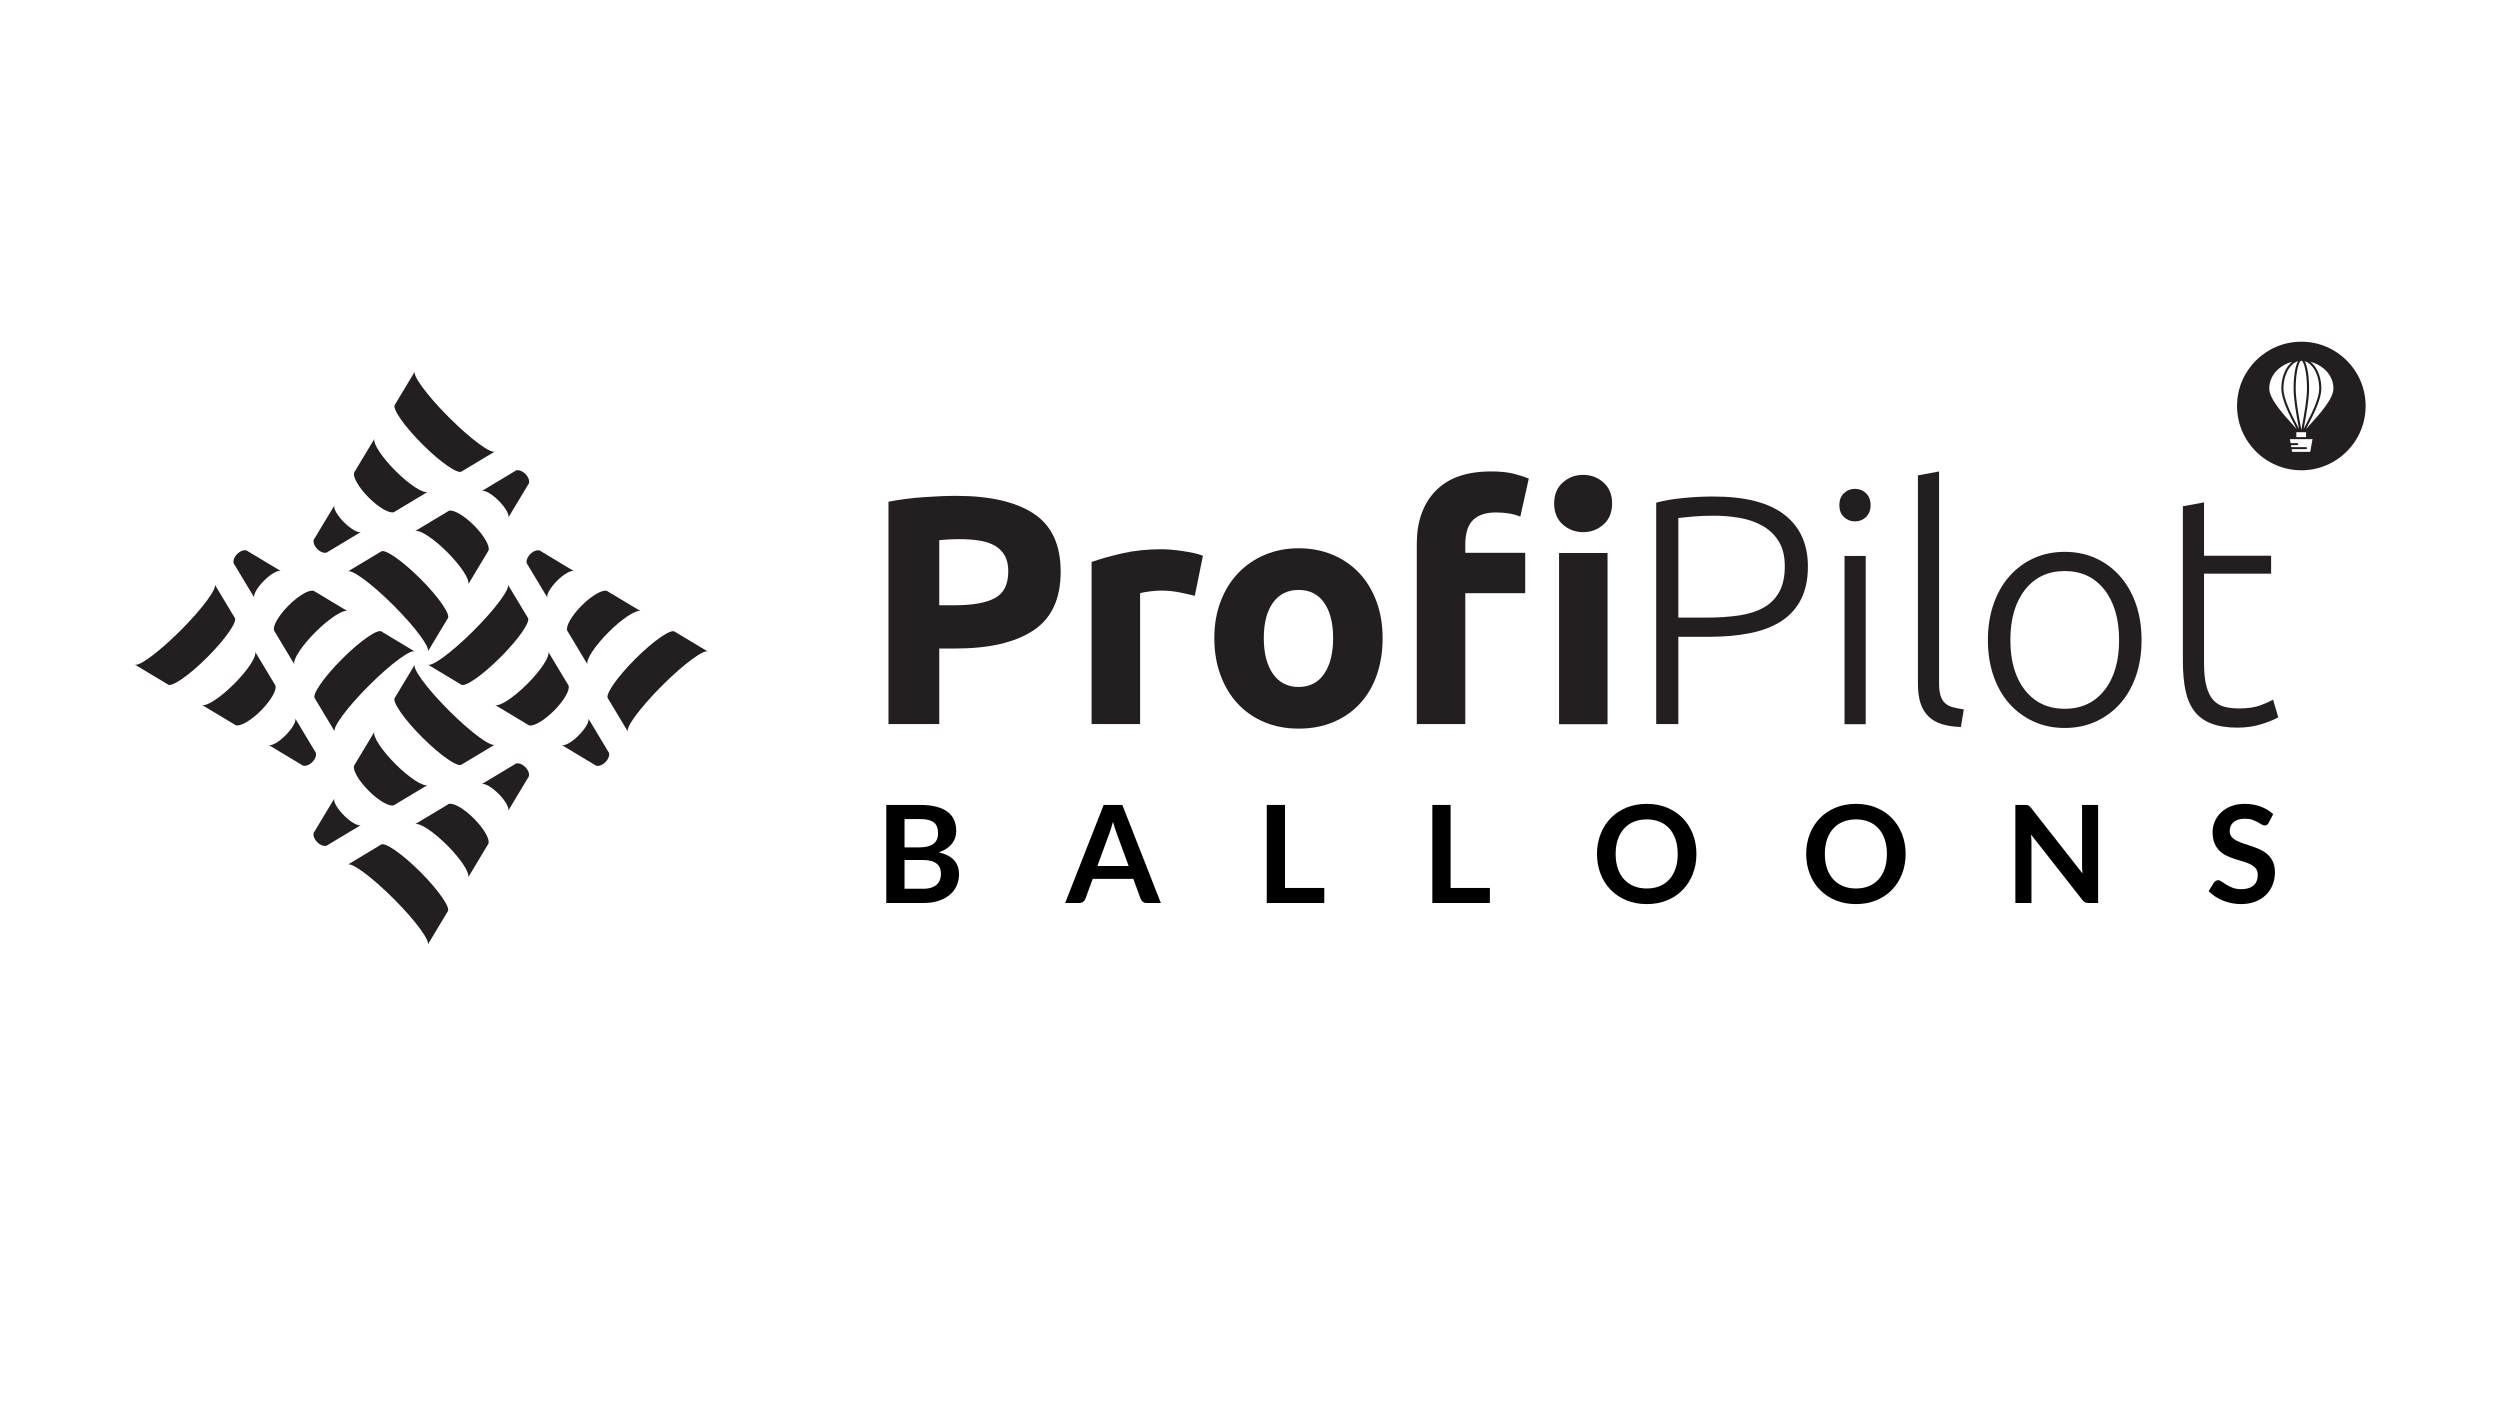 <?xml version="1.0" encoding="UTF-8" standalone="no"?>
<!DOCTYPE svg PUBLIC "-//W3C//DTD SVG 1.1//EN" "http://www.w3.org/Graphics/SVG/1.1/DTD/svg11.dtd">
<svg width="100%" height="100%" viewBox="0 0 1920 1080" version="1.1" xmlns="http://www.w3.org/2000/svg" xmlns:xlink="http://www.w3.org/1999/xlink" xml:space="preserve" xmlns:serif="http://www.serif.com/" style="fill-rule:evenodd;clip-rule:evenodd;stroke-linejoin:round;stroke-miterlimit:2;">
    <g transform="matrix(4.167,0,0,4.167,736.847,522.829)">
        <path d="M0,-26.101C-0.681,-26.101 -1.351,-26.08 -2.01,-26.04C-2.67,-26 -3.24,-25.96 -3.72,-25.92L-3.72,-13.92L-0.78,-13.92C2.46,-13.92 4.899,-14.361 6.54,-15.241C8.18,-16.121 9,-17.761 9,-20.16C9,-21.321 8.79,-22.281 8.37,-23.04C7.95,-23.8 7.35,-24.41 6.57,-24.871C5.79,-25.33 4.839,-25.651 3.72,-25.83C2.6,-26.011 1.359,-26.101 0,-26.101M-0.601,-34.08C5.6,-34.08 10.359,-32.991 13.68,-30.811C17,-28.63 18.66,-25.059 18.66,-20.101C18.66,-15.1 16.979,-11.491 13.62,-9.271C10.26,-7.05 5.46,-5.941 -0.78,-5.941L-3.72,-5.941L-3.72,7.979L-13.08,7.979L-13.08,-33C-11.04,-33.4 -8.88,-33.68 -6.601,-33.84C-4.32,-34 -2.32,-34.08 -0.601,-34.08" style="fill:rgb(35,31,32);fill-rule:nonzero;"/>
    </g>
    <g transform="matrix(4.167,0,0,4.167,917.597,520.32)">
        <path d="M0,-15.058C-0.801,-15.259 -1.74,-15.469 -2.82,-15.688C-3.9,-15.908 -5.061,-16.018 -6.3,-16.018C-6.86,-16.018 -7.53,-15.968 -8.31,-15.869C-9.09,-15.768 -9.681,-15.659 -10.08,-15.539L-10.08,8.581L-19.02,8.581L-19.02,-21.299C-17.421,-21.858 -15.53,-22.387 -13.35,-22.889C-11.17,-23.389 -8.74,-23.639 -6.06,-23.639C-5.58,-23.639 -5.001,-23.608 -4.32,-23.549C-3.641,-23.488 -2.961,-23.408 -2.28,-23.308C-1.601,-23.207 -0.921,-23.089 -0.24,-22.948C0.439,-22.808 1.021,-22.639 1.5,-22.438L0,-15.058Z" style="fill:rgb(35,31,32);fill-rule:nonzero;"/>
    </g>
    <g transform="matrix(4.167,0,0,4.167,1023.85,490.576)">
        <path d="M0,-0.12C0,-2.88 -0.55,-5.05 -1.649,-6.63C-2.75,-8.21 -4.32,-9 -6.359,-9C-8.399,-9 -9.98,-8.21 -11.1,-6.63C-12.22,-5.05 -12.78,-2.88 -12.78,-0.12C-12.78,2.64 -12.22,4.831 -11.1,6.45C-9.98,8.07 -8.399,8.88 -6.359,8.88C-4.32,8.88 -2.75,8.07 -1.649,6.45C-0.55,4.831 0,2.64 0,-0.12M9.12,-0.12C9.12,2.36 8.76,4.63 8.04,6.691C7.32,8.752 6.279,10.511 4.92,11.97C3.56,13.431 1.93,14.561 0.03,15.36C-1.87,16.16 -4,16.56 -6.359,16.56C-8.68,16.56 -10.79,16.16 -12.689,15.36C-14.59,14.561 -16.221,13.431 -17.58,11.97C-18.94,10.511 -20,8.752 -20.76,6.691C-21.521,4.63 -21.899,2.36 -21.899,-0.12C-21.899,-2.599 -21.51,-4.86 -20.729,-6.9C-19.95,-8.94 -18.87,-10.68 -17.49,-12.12C-16.109,-13.559 -14.47,-14.68 -12.57,-15.48C-10.671,-16.279 -8.601,-16.68 -6.359,-16.68C-4.08,-16.68 -1.99,-16.279 -0.09,-15.48C1.81,-14.68 3.439,-13.559 4.8,-12.12C6.159,-10.68 7.22,-8.94 7.98,-6.9C8.739,-4.86 9.12,-2.599 9.12,-0.12" style="fill:rgb(35,31,32);fill-rule:nonzero;"/>
    </g>
    <g transform="matrix(4.167,0,0,4.167,-373.238,-1012.28)">
        <path d="M385.849,376.406L376.91,376.406L376.91,344.846L385.849,344.846L385.849,376.406ZM386.69,335.726C386.69,337.367 386.159,338.657 385.099,339.596C384.04,340.537 382.79,341.007 381.349,341.007C379.91,341.007 378.659,340.537 377.599,339.596C376.54,338.657 376.009,337.367 376.009,335.726C376.009,334.087 376.54,332.797 377.599,331.856C378.659,330.917 379.91,330.447 381.349,330.447C382.79,330.447 384.04,330.917 385.099,331.856C386.159,332.797 386.69,334.087 386.69,335.726" style="fill:rgb(35,31,32);fill-rule:nonzero;"/>
    </g>
    <g transform="matrix(4.167,0,0,4.167,1316.47,541.324)">
        <path d="M0,-34.859C-1.521,-34.859 -2.811,-34.809 -3.87,-34.71C-4.931,-34.609 -5.841,-34.519 -6.601,-34.439L-6.601,-16.08L-1.44,-16.08C0.759,-16.08 2.749,-16.209 4.529,-16.469C6.309,-16.729 7.83,-17.209 9.09,-17.91C10.35,-18.609 11.319,-19.579 12,-20.819C12.68,-22.059 13.02,-23.639 13.02,-25.559C13.02,-27.399 12.649,-28.919 11.91,-30.119C11.169,-31.319 10.189,-32.269 8.97,-32.969C7.749,-33.669 6.359,-34.159 4.8,-34.439C3.239,-34.718 1.64,-34.859 0,-34.859M-0.181,-38.399C5.699,-38.399 10.08,-37.279 12.96,-35.04C15.84,-32.798 17.279,-29.619 17.279,-25.5C17.279,-23.138 16.859,-21.129 16.02,-19.469C15.18,-17.809 13.979,-16.469 12.42,-15.45C10.859,-14.429 8.949,-13.689 6.689,-13.229C4.43,-12.769 1.879,-12.54 -0.96,-12.54L-6.601,-12.54L-6.601,3.54L-10.681,3.54L-10.681,-37.259C-9.24,-37.659 -7.551,-37.95 -5.61,-38.13C-3.671,-38.309 -1.86,-38.399 -0.181,-38.399" style="fill:rgb(35,31,32);fill-rule:nonzero;"/>
    </g>
    <g transform="matrix(4.167,0,0,4.167,-373.238,-1001.54)">
        <path d="M433.429,373.827L429.529,373.827L429.529,342.807L433.429,342.807L433.429,373.827ZM434.329,333.447C434.329,334.368 434.048,335.097 433.489,335.638C432.928,336.178 432.249,336.447 431.449,336.447C430.648,336.447 429.968,336.178 429.409,335.638C428.848,335.097 428.569,334.368 428.569,333.447C428.569,332.527 428.848,331.798 429.409,331.258C429.968,330.718 430.648,330.447 431.449,330.447C432.249,330.447 432.928,330.718 433.489,331.258C434.048,331.798 434.329,332.527 434.329,333.447" style="fill:rgb(35,31,32);fill-rule:nonzero;"/>
    </g>
    <g transform="matrix(4.167,0,0,4.167,1505.97,362.077)">
        <path d="M0,47.1C-1.32,47.059 -2.471,46.89 -3.45,46.59C-4.431,46.29 -5.25,45.83 -5.91,45.21C-6.57,44.59 -7.071,43.79 -7.41,42.809C-7.751,41.83 -7.92,40.6 -7.92,39.121L-7.92,0.72L-4.021,0L-4.021,39C-4.021,39.96 -3.931,40.73 -3.75,41.309C-3.57,41.89 -3.3,42.35 -2.94,42.689C-2.58,43.03 -2.11,43.28 -1.53,43.439C-0.951,43.6 -0.261,43.74 0.54,43.859L0,47.1Z" style="fill:rgb(35,31,32);fill-rule:nonzero;"/>
    </g>
    <g transform="matrix(4.167,0,0,4.167,1627.47,491.323)">
        <path d="M0,0.061C0,-3.819 -0.9,-6.909 -2.7,-9.21C-4.5,-11.509 -6.94,-12.66 -10.021,-12.66C-13.101,-12.66 -15.54,-11.509 -17.34,-9.21C-19.141,-6.909 -20.041,-3.819 -20.041,0.061C-20.041,3.941 -19.141,7.021 -17.34,9.3C-15.54,11.581 -13.101,12.721 -10.021,12.721C-6.94,12.721 -4.5,11.581 -2.7,9.3C-0.9,7.021 0,3.941 0,0.061M4.14,0.061C4.14,2.502 3.789,4.721 3.09,6.721C2.39,8.721 1.41,10.421 0.149,11.821C-1.11,13.221 -2.601,14.311 -4.32,15.09C-6.041,15.871 -7.94,16.261 -10.021,16.261C-12.101,16.261 -14.001,15.871 -15.721,15.09C-17.44,14.311 -18.931,13.221 -20.191,11.821C-21.451,10.421 -22.431,8.721 -23.13,6.721C-23.831,4.721 -24.181,2.502 -24.181,0.061C-24.181,-2.378 -23.831,-4.598 -23.13,-6.599C-22.431,-8.599 -21.451,-10.309 -20.191,-11.729C-18.931,-13.148 -17.44,-14.25 -15.721,-15.029C-14.001,-15.809 -12.101,-16.2 -10.021,-16.2C-7.94,-16.2 -6.041,-15.809 -4.32,-15.029C-2.601,-14.25 -1.11,-13.148 0.149,-11.729C1.41,-10.309 2.39,-8.599 3.09,-6.599C3.789,-4.598 4.14,-2.378 4.14,0.061" style="fill:rgb(35,31,32);fill-rule:nonzero;"/>
    </g>
    <g transform="matrix(4.167,0,0,4.167,1692.71,517.827)">
        <path d="M0,-21.84L12.36,-21.84L12.36,-18.54L0,-18.54L0,-2.04C0,-0.279 0.15,1.15 0.45,2.25C0.75,3.35 1.18,4.2 1.74,4.8C2.3,5.4 2.979,5.8 3.78,6C4.58,6.2 5.46,6.3 6.42,6.3C8.06,6.3 9.38,6.11 10.38,5.729C11.379,5.35 12.159,5.001 12.72,4.68L13.68,7.92C13.119,8.28 12.14,8.691 10.74,9.15C9.339,9.609 7.819,9.84 6.18,9.84C4.26,9.84 2.649,9.59 1.35,9.09C0.05,8.59 -0.99,7.83 -1.771,6.809C-2.55,5.79 -3.101,4.52 -3.42,3C-3.74,1.48 -3.9,-0.319 -3.9,-2.401L-3.9,-30.96L0,-31.68L0,-21.84Z" style="fill:rgb(35,31,32);fill-rule:nonzero;"/>
    </g>
    <g transform="matrix(4.167,0,0,4.167,1145.1,556.077)">
        <path d="M0,-46.56C1.68,-46.56 3.069,-46.419 4.17,-46.14C5.27,-45.86 6.199,-45.56 6.96,-45.241L5.399,-38.22C4.76,-38.499 4.05,-38.701 3.27,-38.82C2.49,-38.939 1.699,-39 0.899,-39C-0.18,-39 -1.091,-38.85 -1.83,-38.55C-2.57,-38.25 -3.15,-37.839 -3.57,-37.32C-3.99,-36.8 -4.29,-36.18 -4.47,-35.46C-4.65,-34.741 -4.74,-33.96 -4.74,-33.121L-4.74,-31.56L6.3,-31.56L6.3,-24.121L-4.74,-24.121L-4.74,0L-13.68,0L-13.68,-33.241C-13.68,-37.32 -12.53,-40.56 -10.23,-42.96C-7.931,-45.36 -4.521,-46.56 0,-46.56" style="fill:rgb(35,31,32);fill-rule:nonzero;"/>
    </g>
    <g transform="matrix(4.167,0,0,4.167,324.27,308.549)">
        <path d="M0,7.81C3.401,11.211 6.668,13.457 7.298,12.828L13.456,9.128C12.827,9.758 9.009,6.96 4.929,2.881C0.849,-1.199 -1.948,-5.017 -1.318,-5.647L-5.018,0.512C-5.647,1.142 -3.401,4.409 0,7.81" style="fill:rgb(35,31,32);fill-rule:nonzero;"/>
    </g>
    <g transform="matrix(4.167,0,0,4.167,283.194,349.426)">
        <path d="M0,7.858C1.87,9.728 3.839,10.841 4.643,10.535C4.717,10.507 4.786,10.471 4.839,10.417L10.841,6.812C10,7.112 7.468,5.467 4.929,2.929C2.391,0.39 0.746,-2.142 1.046,-2.983L-2.56,3.019C-2.613,3.072 -2.649,3.14 -2.677,3.215C-2.983,4.019 -1.87,5.988 0,7.858" style="fill:rgb(35,31,32);fill-rule:nonzero;"/>
    </g>
    <g transform="matrix(4.167,0,0,4.167,252.037,389.959)">
        <path d="M0,8.089L6.027,4.468C5.49,4.672 4.176,3.928 2.927,2.68C1.679,1.432 0.935,0.117 1.14,-0.42L-2.482,5.608C-2.902,6.028 -2.687,6.924 -2.002,7.61C-1.317,8.295 -0.42,8.509 0,8.089" style="fill:rgb(35,31,32);fill-rule:nonzero;"/>
    </g>
    <g transform="matrix(4.167,0,0,4.167,382.968,373.165)">
        <path d="M0,2.729C1.249,3.977 1.992,5.292 1.788,5.829L5.409,-0.198C5.829,-0.619 5.615,-1.515 4.929,-2.2C4.244,-2.886 3.348,-3.1 2.928,-2.68L-3.1,0.941C-2.563,0.737 -1.248,1.48 0,2.729" style="fill:rgb(35,31,32);fill-rule:nonzero;"/>
    </g>
    <g transform="matrix(4.167,0,0,4.167,322.931,477.105)">
        <path d="M0,-7.808C-3.4,-11.209 -6.668,-13.456 -7.297,-12.826L-13.456,-9.126C-12.827,-9.756 -9.009,-6.959 -4.929,-2.879C-0.849,1.201 1.948,5.019 1.318,5.648L5.019,-0.511C5.648,-1.14 3.401,-4.407 0,-7.808" style="fill:rgb(35,31,32);fill-rule:nonzero;"/>
    </g>
    <g transform="matrix(4.167,0,0,4.167,364.008,436.237)">
        <path d="M0,-7.858C-1.87,-9.728 -3.839,-10.841 -4.643,-10.535C-4.717,-10.507 -4.786,-10.471 -4.839,-10.418L-10.841,-6.812C-10,-7.112 -7.468,-5.467 -4.929,-2.929C-2.39,-0.39 -0.746,2.142 -1.046,2.983L2.56,-3.019C2.613,-3.072 2.649,-3.141 2.677,-3.215C2.983,-4.019 1.87,-5.988 0,-7.858" style="fill:rgb(35,31,32);fill-rule:nonzero;"/>
    </g>
    <g transform="matrix(4.167,0,0,4.167,159.266,472.167)">
        <path d="M0,7.808C3.401,4.407 5.648,1.14 5.018,0.511L1.318,-5.648C1.948,-5.019 -0.849,-1.201 -4.929,2.879C-9.009,6.959 -12.827,9.756 -13.456,9.126L-7.297,12.826C-6.668,13.456 -3.401,11.209 0,7.808" style="fill:rgb(35,31,32);fill-rule:nonzero;"/>
    </g>
    <g transform="matrix(4.167,0,0,4.167,200.342,513.035)">
        <path d="M0,7.858C1.87,5.988 2.983,4.019 2.678,3.215C2.649,3.141 2.613,3.072 2.56,3.019L-1.046,-2.983C-0.746,-2.142 -2.391,0.39 -4.929,2.929C-7.468,5.467 -10,7.112 -10.841,6.812L-4.839,10.418C-4.786,10.471 -4.717,10.507 -4.643,10.535C-3.839,10.841 -1.87,9.728 0,7.858" style="fill:rgb(35,31,32);fill-rule:nonzero;"/>
    </g>
    <g transform="matrix(4.167,0,0,4.167,241.838,563.912)">
        <path d="M0,3.125L-3.621,-2.902C-3.417,-2.365 -4.16,-1.05 -5.409,0.198C-6.657,1.446 -7.972,2.19 -8.508,1.985L-2.481,5.607C-2.061,6.027 -1.165,5.813 -0.479,5.127C0.206,4.442 0.42,3.545 0,3.125" style="fill:rgb(35,31,32);fill-rule:nonzero;"/>
    </g>
    <g transform="matrix(4.167,0,0,4.167,195.262,421.715)">
        <path d="M0,8.929C-0.205,8.392 0.54,7.077 1.788,5.829C3.036,4.58 4.351,3.837 4.888,4.041L-1.14,0.42C-1.56,0 -2.456,0.215 -3.142,0.9C-3.827,1.585 -4.042,2.481 -3.621,2.902L0,8.929Z" style="fill:rgb(35,31,32);fill-rule:nonzero;"/>
    </g>
    <g transform="matrix(4.167,0,0,4.167,262.746,538.572)">
        <path d="M0,-7.808C-3.401,-4.407 -5.647,-1.14 -5.018,-0.511L-1.318,5.648C-1.948,5.019 0.849,1.201 4.929,-2.879C9.009,-6.959 12.827,-9.756 13.456,-9.126L7.298,-12.826C6.668,-13.456 3.401,-11.209 0,-7.808" style="fill:rgb(35,31,32);fill-rule:nonzero;"/>
    </g>
    <g transform="matrix(4.167,0,0,4.167,221.672,497.704)">
        <path d="M0,-7.858C-1.87,-5.988 -2.984,-4.019 -2.678,-3.215C-2.649,-3.141 -2.613,-3.072 -2.56,-3.019L1.046,2.983C0.746,2.142 2.39,-0.39 4.929,-2.929C7.467,-5.467 10,-7.112 10.841,-6.812L4.839,-10.418C4.786,-10.471 4.717,-10.507 4.643,-10.535C3.839,-10.841 1.869,-9.728 0,-7.858" style="fill:rgb(35,31,32);fill-rule:nonzero;"/>
    </g>
    <g transform="matrix(4.167,0,0,4.167,322.866,702.236)">
        <path d="M0,-7.81C-3.401,-11.211 -6.668,-13.457 -7.297,-12.828L-13.456,-9.128C-12.827,-9.758 -9.009,-6.96 -4.929,-2.881C-0.849,1.199 1.948,5.017 1.318,5.647L5.018,-0.512C5.648,-1.142 3.401,-4.409 0,-7.81" style="fill:rgb(35,31,32);fill-rule:nonzero;"/>
    </g>
    <g transform="matrix(4.167,0,0,4.167,363.943,661.359)">
        <path d="M0,-7.858C-1.87,-9.727 -3.839,-10.841 -4.643,-10.535C-4.717,-10.507 -4.786,-10.471 -4.839,-10.417L-10.841,-6.812C-10,-7.112 -7.468,-5.467 -4.929,-2.929C-2.39,-0.39 -0.746,2.142 -1.046,2.983L2.56,-3.019C2.613,-3.072 2.649,-3.14 2.678,-3.215C2.983,-4.019 1.87,-5.988 0,-7.858" style="fill:rgb(35,31,32);fill-rule:nonzero;"/>
    </g>
    <g transform="matrix(4.167,0,0,4.167,395.101,620.826)">
        <path d="M0,-8.089L-6.028,-4.468C-5.491,-4.672 -4.176,-3.928 -2.928,-2.68C-1.679,-1.432 -0.936,-0.117 -1.14,0.42L2.481,-5.608C2.901,-6.028 2.687,-6.924 2.001,-7.61C1.316,-8.295 0.42,-8.509 0,-8.089" style="fill:rgb(35,31,32);fill-rule:nonzero;"/>
    </g>
    <g transform="matrix(4.167,0,0,4.167,264.169,637.624)">
        <path d="M0,-2.73C-1.249,-3.978 -1.992,-5.293 -1.788,-5.83L-5.409,0.198C-5.829,0.618 -5.614,1.514 -4.929,2.199C-4.244,2.885 -3.348,3.1 -2.927,2.679L3.1,-0.942C2.563,-0.738 1.249,-1.481 0,-2.73" style="fill:rgb(35,31,32);fill-rule:nonzero;"/>
    </g>
    <g transform="matrix(4.167,0,0,4.167,324.205,533.674)">
        <path d="M0,7.81C3.401,11.211 6.668,13.457 7.297,12.828L13.456,9.128C12.827,9.757 9.009,6.96 4.929,2.881C0.849,-1.199 -1.948,-5.017 -1.318,-5.647L-5.018,0.512C-5.648,1.142 -3.401,4.409 0,7.81" style="fill:rgb(35,31,32);fill-rule:nonzero;"/>
    </g>
    <g transform="matrix(4.167,0,0,4.167,283.128,574.548)">
        <path d="M0,7.858C1.87,9.728 3.839,10.841 4.643,10.536C4.718,10.507 4.786,10.471 4.839,10.418L10.841,6.812C10,7.112 7.468,5.467 4.929,2.929C2.391,0.391 0.746,-2.142 1.046,-2.983L-2.56,3.019C-2.613,3.072 -2.649,3.141 -2.677,3.215C-2.983,4.019 -1.87,5.988 0,7.858" style="fill:rgb(35,31,32);fill-rule:nonzero;"/>
    </g>
    <g transform="matrix(4.167,0,0,4.167,508.411,518.078)">
        <path d="M0,2.05C4.08,-2.03 7.898,-4.827 8.527,-4.198L2.369,-7.897C1.739,-8.527 -1.528,-6.28 -4.929,-2.879C-8.33,0.522 -10.576,3.789 -9.947,4.419L-6.247,10.577C-6.877,9.947 -4.08,6.13 0,2.05" style="fill:rgb(35,31,32);fill-rule:nonzero;"/>
    </g>
    <g transform="matrix(4.167,0,0,4.167,467.336,477.205)">
        <path d="M0,2.001C2.539,-0.538 5.071,-2.182 5.912,-1.882L-0.09,-5.488C-0.144,-5.541 -0.212,-5.577 -0.287,-5.605C-1.09,-5.912 -3.06,-4.798 -4.929,-2.928C-6.799,-1.059 -7.913,0.911 -7.606,1.715C-7.578,1.79 -7.542,1.857 -7.489,1.911L-3.883,7.913C-4.184,7.072 -2.539,4.54 0,2.001" style="fill:rgb(35,31,32);fill-rule:nonzero;"/>
    </g>
    <g transform="matrix(4.167,0,0,4.167,427.839,434.674)">
        <path d="M0,2.729C1.248,1.481 2.563,0.737 3.1,0.941L-2.927,-2.68C-3.348,-3.1 -4.244,-2.885 -4.929,-2.2C-5.615,-1.515 -5.829,-0.619 -5.409,-0.198L-1.788,5.829C-1.992,5.292 -1.249,3.978 0,2.729" style="fill:rgb(35,31,32);fill-rule:nonzero;"/>
    </g>
    <g transform="matrix(4.167,0,0,4.167,451.878,589.068)">
        <path d="M0,-8.929C0.205,-8.392 -0.54,-7.077 -1.788,-5.829C-3.036,-4.581 -4.351,-3.837 -4.888,-4.041L1.14,-0.42C1.56,0 2.456,-0.215 3.141,-0.9C3.827,-1.585 4.042,-2.481 3.621,-2.902L0,-8.929Z" style="fill:rgb(35,31,32);fill-rule:nonzero;"/>
    </g>
    <g transform="matrix(4.167,0,0,4.167,384.394,472.203)">
        <path d="M0,7.81C3.401,4.409 5.647,1.142 5.018,0.512L1.318,-5.647C1.948,-5.017 -0.85,-1.199 -4.929,2.881C-9.009,6.96 -12.827,9.758 -13.456,9.128L-7.298,12.828C-6.668,13.457 -3.401,11.211 0,7.81" style="fill:rgb(35,31,32);fill-rule:nonzero;"/>
    </g>
    <g transform="matrix(4.167,0,0,4.167,425.469,513.078)">
        <path d="M0,7.858C1.87,5.988 2.984,4.019 2.678,3.215C2.649,3.141 2.613,3.072 2.56,3.019L-1.046,-2.983C-0.746,-2.142 -2.39,0.39 -4.929,2.929C-7.467,5.468 -10,7.112 -10.841,6.812L-4.839,10.418C-4.785,10.471 -4.717,10.507 -4.643,10.536C-3.839,10.841 -1.869,9.728 0,7.858" style="fill:rgb(35,31,32);fill-rule:nonzero;"/>
    </g>
    <g transform="matrix(4.167,0,0,4.167,-366.364,-31.719)">
        <g transform="matrix(0.24,0,0,0.24,-2.195,-30.271)">
            <path d="M1056.1,851.302L1056.1,775.989L1082.09,775.989C1087.02,775.989 1091.23,776.458 1094.72,777.396C1098.21,778.333 1101.08,779.67 1103.32,781.406C1105.56,783.142 1107.2,785.243 1108.24,787.708C1109.28,790.173 1109.8,792.951 1109.8,796.041C1109.8,797.812 1109.54,799.505 1109.02,801.12C1108.5,802.734 1107.69,804.245 1106.6,805.651C1105.5,807.057 1104.12,808.333 1102.43,809.479C1100.75,810.625 1098.74,811.597 1096.41,812.396C1106.76,814.722 1111.94,820.312 1111.94,829.166C1111.94,832.361 1111.33,835.312 1110.11,838.021C1108.9,840.729 1107.13,843.064 1104.8,845.026C1102.47,846.988 1099.61,848.524 1096.21,849.635C1092.8,850.746 1088.91,851.302 1084.54,851.302L1056.1,851.302ZM1070.11,818.281L1070.11,840.364L1084.33,840.364C1086.94,840.364 1089.12,840.052 1090.87,839.427C1092.62,838.802 1094.03,837.969 1095.09,836.927C1096.15,835.885 1096.91,834.67 1097.38,833.281C1097.85,831.892 1098.08,830.416 1098.08,828.854C1098.08,827.222 1097.82,825.755 1097.3,824.453C1096.78,823.151 1095.96,822.04 1094.85,821.12C1093.74,820.199 1092.32,819.496 1090.58,819.01C1088.85,818.524 1086.75,818.281 1084.28,818.281L1070.11,818.281ZM1070.11,808.594L1081.31,808.594C1086.07,808.594 1089.68,807.726 1092.14,805.989C1094.61,804.253 1095.84,801.493 1095.84,797.708C1095.84,793.785 1094.73,790.989 1092.51,789.323C1090.29,787.656 1086.82,786.823 1082.09,786.823L1070.11,786.823L1070.11,808.594Z" style="fill-rule:nonzero;"/>
        </g>
        <g transform="matrix(0.24,0,0,0.24,32.52,-30.271)">
            <path d="M1122.3,851.302L1111.47,851.302C1110.25,851.302 1109.25,850.998 1108.47,850.39C1107.69,849.783 1107.13,849.028 1106.78,848.125L1101.15,832.76L1069.96,832.76L1064.33,848.125C1064.05,848.923 1063.51,849.653 1062.69,850.312C1061.88,850.972 1060.88,851.302 1059.7,851.302L1048.81,851.302L1078.39,775.989L1092.72,775.989L1122.3,851.302ZM1073.55,822.864L1097.56,822.864L1088.39,797.812C1087.98,796.701 1087.52,795.39 1087.01,793.88C1086.51,792.37 1086.02,790.729 1085.53,788.958C1085.04,790.729 1084.57,792.378 1084.1,793.906C1083.63,795.434 1083.17,796.771 1082.72,797.916L1073.55,822.864Z" style="fill-rule:nonzero;"/>
        </g>
        <g transform="matrix(0.24,0,0,0.24,67.927,-30.271)">
            <path d="M1070.11,839.739L1100.27,839.739L1100.27,851.302L1056.1,851.302L1056.1,775.989L1070.11,775.989L1070.11,839.739Z" style="fill-rule:nonzero;"/>
        </g>
        <g transform="matrix(0.24,0,0,0.24,98.446,-30.271)">
            <path d="M1070.11,839.739L1100.27,839.739L1100.27,851.302L1056.1,851.302L1056.1,775.989L1070.11,775.989L1070.11,839.739Z" style="fill-rule:nonzero;"/>
        </g>
        <g transform="matrix(0.24,0,0,0.24,129.778,-30.271)">
            <path d="M1128.34,813.646C1128.34,819.166 1127.42,824.279 1125.58,828.984C1123.74,833.689 1121.15,837.76 1117.82,841.198C1114.49,844.635 1110.48,847.318 1105.79,849.245C1101.1,851.172 1095.91,852.135 1090.22,852.135C1084.52,852.135 1079.32,851.172 1074.62,849.245C1069.91,847.318 1065.89,844.635 1062.54,841.198C1059.18,837.76 1056.59,833.689 1054.75,828.984C1052.91,824.279 1051.99,819.166 1051.99,813.646C1051.99,808.125 1052.91,803.012 1054.75,798.307C1056.59,793.602 1059.18,789.531 1062.54,786.094C1065.89,782.656 1069.91,779.974 1074.62,778.047C1079.32,776.12 1084.52,775.156 1090.22,775.156C1095.91,775.156 1101.1,776.128 1105.79,778.073C1110.48,780.017 1114.49,782.699 1117.82,786.12C1121.15,789.54 1123.74,793.602 1125.58,798.307C1127.42,803.012 1128.34,808.125 1128.34,813.646ZM1113.97,813.646C1113.97,809.514 1113.42,805.807 1112.33,802.526C1111.23,799.245 1109.66,796.458 1107.61,794.166C1105.57,791.875 1103.07,790.121 1100.14,788.906C1097.2,787.691 1093.9,787.083 1090.22,787.083C1086.54,787.083 1083.22,787.691 1080.27,788.906C1077.32,790.121 1074.81,791.875 1072.74,794.166C1070.68,796.458 1069.09,799.245 1067.98,802.526C1066.87,805.807 1066.31,809.514 1066.31,813.646C1066.31,817.778 1066.87,821.484 1067.98,824.765C1069.09,828.047 1070.68,830.824 1072.74,833.099C1074.81,835.373 1077.32,837.118 1080.27,838.333C1083.22,839.548 1086.54,840.156 1090.22,840.156C1093.9,840.156 1097.2,839.548 1100.14,838.333C1103.07,837.118 1105.57,835.373 1107.61,833.099C1109.66,830.824 1111.23,828.047 1112.33,824.765C1113.42,821.484 1113.97,817.778 1113.97,813.646Z" style="fill-rule:nonzero;"/>
        </g>
        <g transform="matrix(0.24,0,0,0.24,168.334,-30.271)">
            <path d="M1128.34,813.646C1128.34,819.166 1127.42,824.279 1125.58,828.984C1123.74,833.689 1121.15,837.76 1117.82,841.198C1114.49,844.635 1110.48,847.318 1105.79,849.245C1101.1,851.172 1095.91,852.135 1090.22,852.135C1084.52,852.135 1079.32,851.172 1074.62,849.245C1069.91,847.318 1065.89,844.635 1062.54,841.198C1059.18,837.76 1056.59,833.689 1054.75,828.984C1052.91,824.279 1051.99,819.166 1051.99,813.646C1051.99,808.125 1052.91,803.012 1054.75,798.307C1056.59,793.602 1059.18,789.531 1062.54,786.094C1065.89,782.656 1069.91,779.974 1074.62,778.047C1079.32,776.12 1084.52,775.156 1090.22,775.156C1095.91,775.156 1101.1,776.128 1105.79,778.073C1110.48,780.017 1114.49,782.699 1117.82,786.12C1121.15,789.54 1123.74,793.602 1125.58,798.307C1127.42,803.012 1128.34,808.125 1128.34,813.646ZM1113.97,813.646C1113.97,809.514 1113.42,805.807 1112.33,802.526C1111.23,799.245 1109.66,796.458 1107.61,794.166C1105.57,791.875 1103.07,790.121 1100.14,788.906C1097.2,787.691 1093.9,787.083 1090.22,787.083C1086.54,787.083 1083.22,787.691 1080.27,788.906C1077.32,790.121 1074.81,791.875 1072.74,794.166C1070.68,796.458 1069.09,799.245 1067.98,802.526C1066.87,805.807 1066.31,809.514 1066.31,813.646C1066.31,817.778 1066.87,821.484 1067.98,824.765C1069.09,828.047 1070.68,830.824 1072.74,833.099C1074.81,835.373 1077.32,837.118 1080.27,838.333C1083.22,839.548 1086.54,840.156 1090.22,840.156C1093.9,840.156 1097.2,839.548 1100.14,838.333C1103.07,837.118 1105.57,835.373 1107.61,833.099C1109.66,830.824 1111.23,828.047 1112.33,824.765C1113.42,821.484 1113.97,817.778 1113.97,813.646Z" style="fill-rule:nonzero;"/>
        </g>
        <g transform="matrix(0.24,0,0,0.24,205.9,-30.271)">
            <path d="M1063.45,775.989C1064.07,775.989 1064.59,776.015 1065.01,776.068C1065.43,776.12 1065.8,776.224 1066.13,776.38C1066.46,776.536 1066.78,776.762 1067.09,777.057C1067.4,777.352 1067.75,777.743 1068.13,778.229L1107.66,828.594C1107.53,827.378 1107.43,826.189 1107.38,825.026C1107.33,823.863 1107.3,822.778 1107.3,821.771L1107.3,775.989L1119.64,775.989L1119.64,851.302L1112.4,851.302C1111.29,851.302 1110.37,851.128 1109.64,850.781C1108.91,850.434 1108.2,849.809 1107.51,848.906L1068.13,798.75C1068.24,799.861 1068.32,800.963 1068.37,802.057C1068.42,803.151 1068.45,804.149 1068.45,805.052L1068.45,851.302L1056.1,851.302L1056.1,775.989L1063.45,775.989Z" style="fill-rule:nonzero;"/>
        </g>
        <g transform="matrix(0.24,0,0,0.24,242.899,-30.271)">
            <path d="M1096.47,789.687C1096.09,790.451 1095.64,790.989 1095.14,791.302C1094.64,791.614 1094.04,791.771 1093.34,791.771C1092.65,791.771 1091.87,791.502 1091,790.963C1090.13,790.425 1089.11,789.826 1087.93,789.166C1086.75,788.507 1085.37,787.908 1083.79,787.37C1082.2,786.831 1080.34,786.562 1078.19,786.562C1076.24,786.562 1074.55,786.797 1073.11,787.265C1071.67,787.734 1070.45,788.385 1069.46,789.219C1068.47,790.052 1067.74,791.05 1067.25,792.213C1066.76,793.377 1066.52,794.653 1066.52,796.041C1066.52,797.812 1067.01,799.288 1068,800.469C1068.99,801.649 1070.3,802.656 1071.94,803.489C1073.57,804.323 1075.43,805.069 1077.51,805.729C1079.59,806.389 1081.72,807.092 1083.89,807.838C1086.06,808.585 1088.19,809.453 1090.27,810.443C1092.35,811.432 1094.21,812.682 1095.84,814.193C1097.47,815.703 1098.79,817.552 1099.78,819.739C1100.76,821.927 1101.26,824.583 1101.26,827.708C1101.26,831.111 1100.68,834.297 1099.51,837.265C1098.35,840.234 1096.65,842.821 1094.41,845.026C1092.17,847.231 1089.44,848.967 1086.21,850.234C1082.98,851.502 1079.28,852.135 1075.11,852.135C1072.72,852.135 1070.36,851.901 1068.03,851.432C1065.7,850.963 1063.47,850.295 1061.34,849.427C1059.2,848.559 1057.2,847.517 1055.35,846.302C1053.49,845.087 1051.83,843.732 1050.37,842.239L1054.44,835.521C1054.82,835.035 1055.28,834.627 1055.82,834.297C1056.36,833.967 1056.95,833.802 1057.61,833.802C1058.48,833.802 1059.42,834.158 1060.43,834.87C1061.43,835.581 1062.62,836.371 1063.99,837.239C1065.37,838.107 1066.98,838.897 1068.84,839.609C1070.69,840.321 1072.93,840.677 1075.53,840.677C1079.52,840.677 1082.61,839.731 1084.8,837.838C1086.99,835.946 1088.08,833.229 1088.08,829.687C1088.08,827.708 1087.59,826.094 1086.6,824.844C1085.61,823.594 1084.3,822.543 1082.66,821.693C1081.03,820.842 1079.18,820.121 1077.09,819.531C1075.01,818.941 1072.89,818.298 1070.74,817.604C1068.59,816.91 1066.47,816.076 1064.38,815.104C1062.3,814.132 1060.44,812.864 1058.81,811.302C1057.18,809.739 1055.87,807.786 1054.88,805.443C1053.89,803.099 1053.39,800.208 1053.39,796.771C1053.39,794.028 1053.94,791.354 1055.04,788.75C1056.13,786.146 1057.73,783.837 1059.83,781.823C1061.93,779.809 1064.51,778.194 1067.56,776.979C1070.62,775.764 1074.11,775.156 1078.03,775.156C1082.47,775.156 1086.57,775.851 1090.32,777.239C1094.07,778.628 1097.27,780.573 1099.9,783.073L1096.47,789.687Z" style="fill-rule:nonzero;"/>
        </g>
    </g>
    <g>
        <path d="M1767.43,262.43C1794.68,262.43 1816.8,284.554 1816.8,311.805C1816.8,339.056 1794.68,361.18 1767.43,361.18C1740.17,361.18 1718.05,339.056 1718.05,311.805C1718.05,284.554 1740.17,262.43 1767.43,262.43ZM1776.01,337.25L1758.62,337.25L1759.15,340.309L1764.24,340.309C1764.69,340.309 1765.06,340.656 1765.06,341.084C1765.06,341.513 1764.69,341.859 1764.24,341.859L1759.43,341.859L1759.71,343.398L1770.93,343.398C1771.38,343.398 1771.75,343.745 1771.75,344.173C1771.75,344.601 1771.38,344.948 1770.93,344.948L1759.98,344.948L1760.35,347.029L1774.27,347.029L1776.01,337.25ZM1771.05,335.7L1771.05,331.933L1768.74,331.931L1768.13,331.933L1763.58,331.933L1763.58,335.7L1771.05,335.7ZM1763.1,298.306C1763.1,292.263 1763.67,286.799 1764.59,282.856C1765.43,279.24 1766.44,277.001 1767.43,277.001C1768.41,277.001 1769.42,279.24 1770.26,282.856C1771.18,286.799 1771.75,292.263 1771.75,298.306C1771.75,306.517 1769.63,318.084 1767.94,327.312L1767.43,330.133L1766.91,327.312C1765.22,318.084 1763.1,306.517 1763.1,298.306ZM1742.78,298.306C1742.78,306.297 1753.2,317.786 1761.51,326.949C1762.32,327.844 1763.11,328.717 1763.87,329.564C1763.57,328.985 1763.27,328.393 1762.95,327.791C1758.12,318.459 1752.07,306.757 1752.07,298.306C1752.07,292.063 1753.74,286.396 1756.45,282.284C1757.63,280.484 1759.02,278.977 1760.55,277.84C1756.5,278.856 1752.87,280.748 1749.97,283.262C1745.53,287.115 1742.78,292.435 1742.78,298.306ZM1782.79,298.306C1782.79,306.757 1776.73,318.459 1771.9,327.791C1771.59,328.393 1771.28,328.985 1770.98,329.564C1771.74,328.717 1772.53,327.844 1773.35,326.949C1781.65,317.786 1792.07,306.297 1792.07,298.306C1792.07,292.435 1789.32,287.115 1784.88,283.262C1781.98,280.748 1778.35,278.855 1774.3,277.84C1775.83,278.977 1777.22,280.484 1778.4,282.284C1781.11,286.396 1782.79,292.063 1782.79,298.306ZM1773.39,298.306C1773.39,292.156 1772.81,286.577 1771.87,282.529C1771.36,280.358 1770.72,278.597 1769.98,277.375C1772.68,278.175 1775.11,280.218 1777.01,283.102C1779.56,286.98 1781.14,292.355 1781.14,298.306C1781.14,306.402 1775.18,317.925 1770.42,327.113C1770.01,327.906 1769.61,328.681 1769.22,329.439L1769.56,327.572C1771.26,318.281 1773.39,306.635 1773.39,298.306ZM1753.71,298.306C1753.71,292.355 1755.29,286.98 1757.84,283.102C1759.74,280.218 1762.17,278.174 1764.88,277.375C1764.13,278.597 1763.49,280.358 1762.98,282.529C1762.04,286.577 1761.46,292.156 1761.46,298.306C1761.46,306.635 1763.59,318.281 1765.29,327.572L1765.63,329.439C1765.24,328.681 1764.84,327.906 1764.43,327.113C1759.67,317.925 1753.71,306.402 1753.71,298.306Z" style="fill:rgb(35,31,32);"/>
    </g>
</svg>
